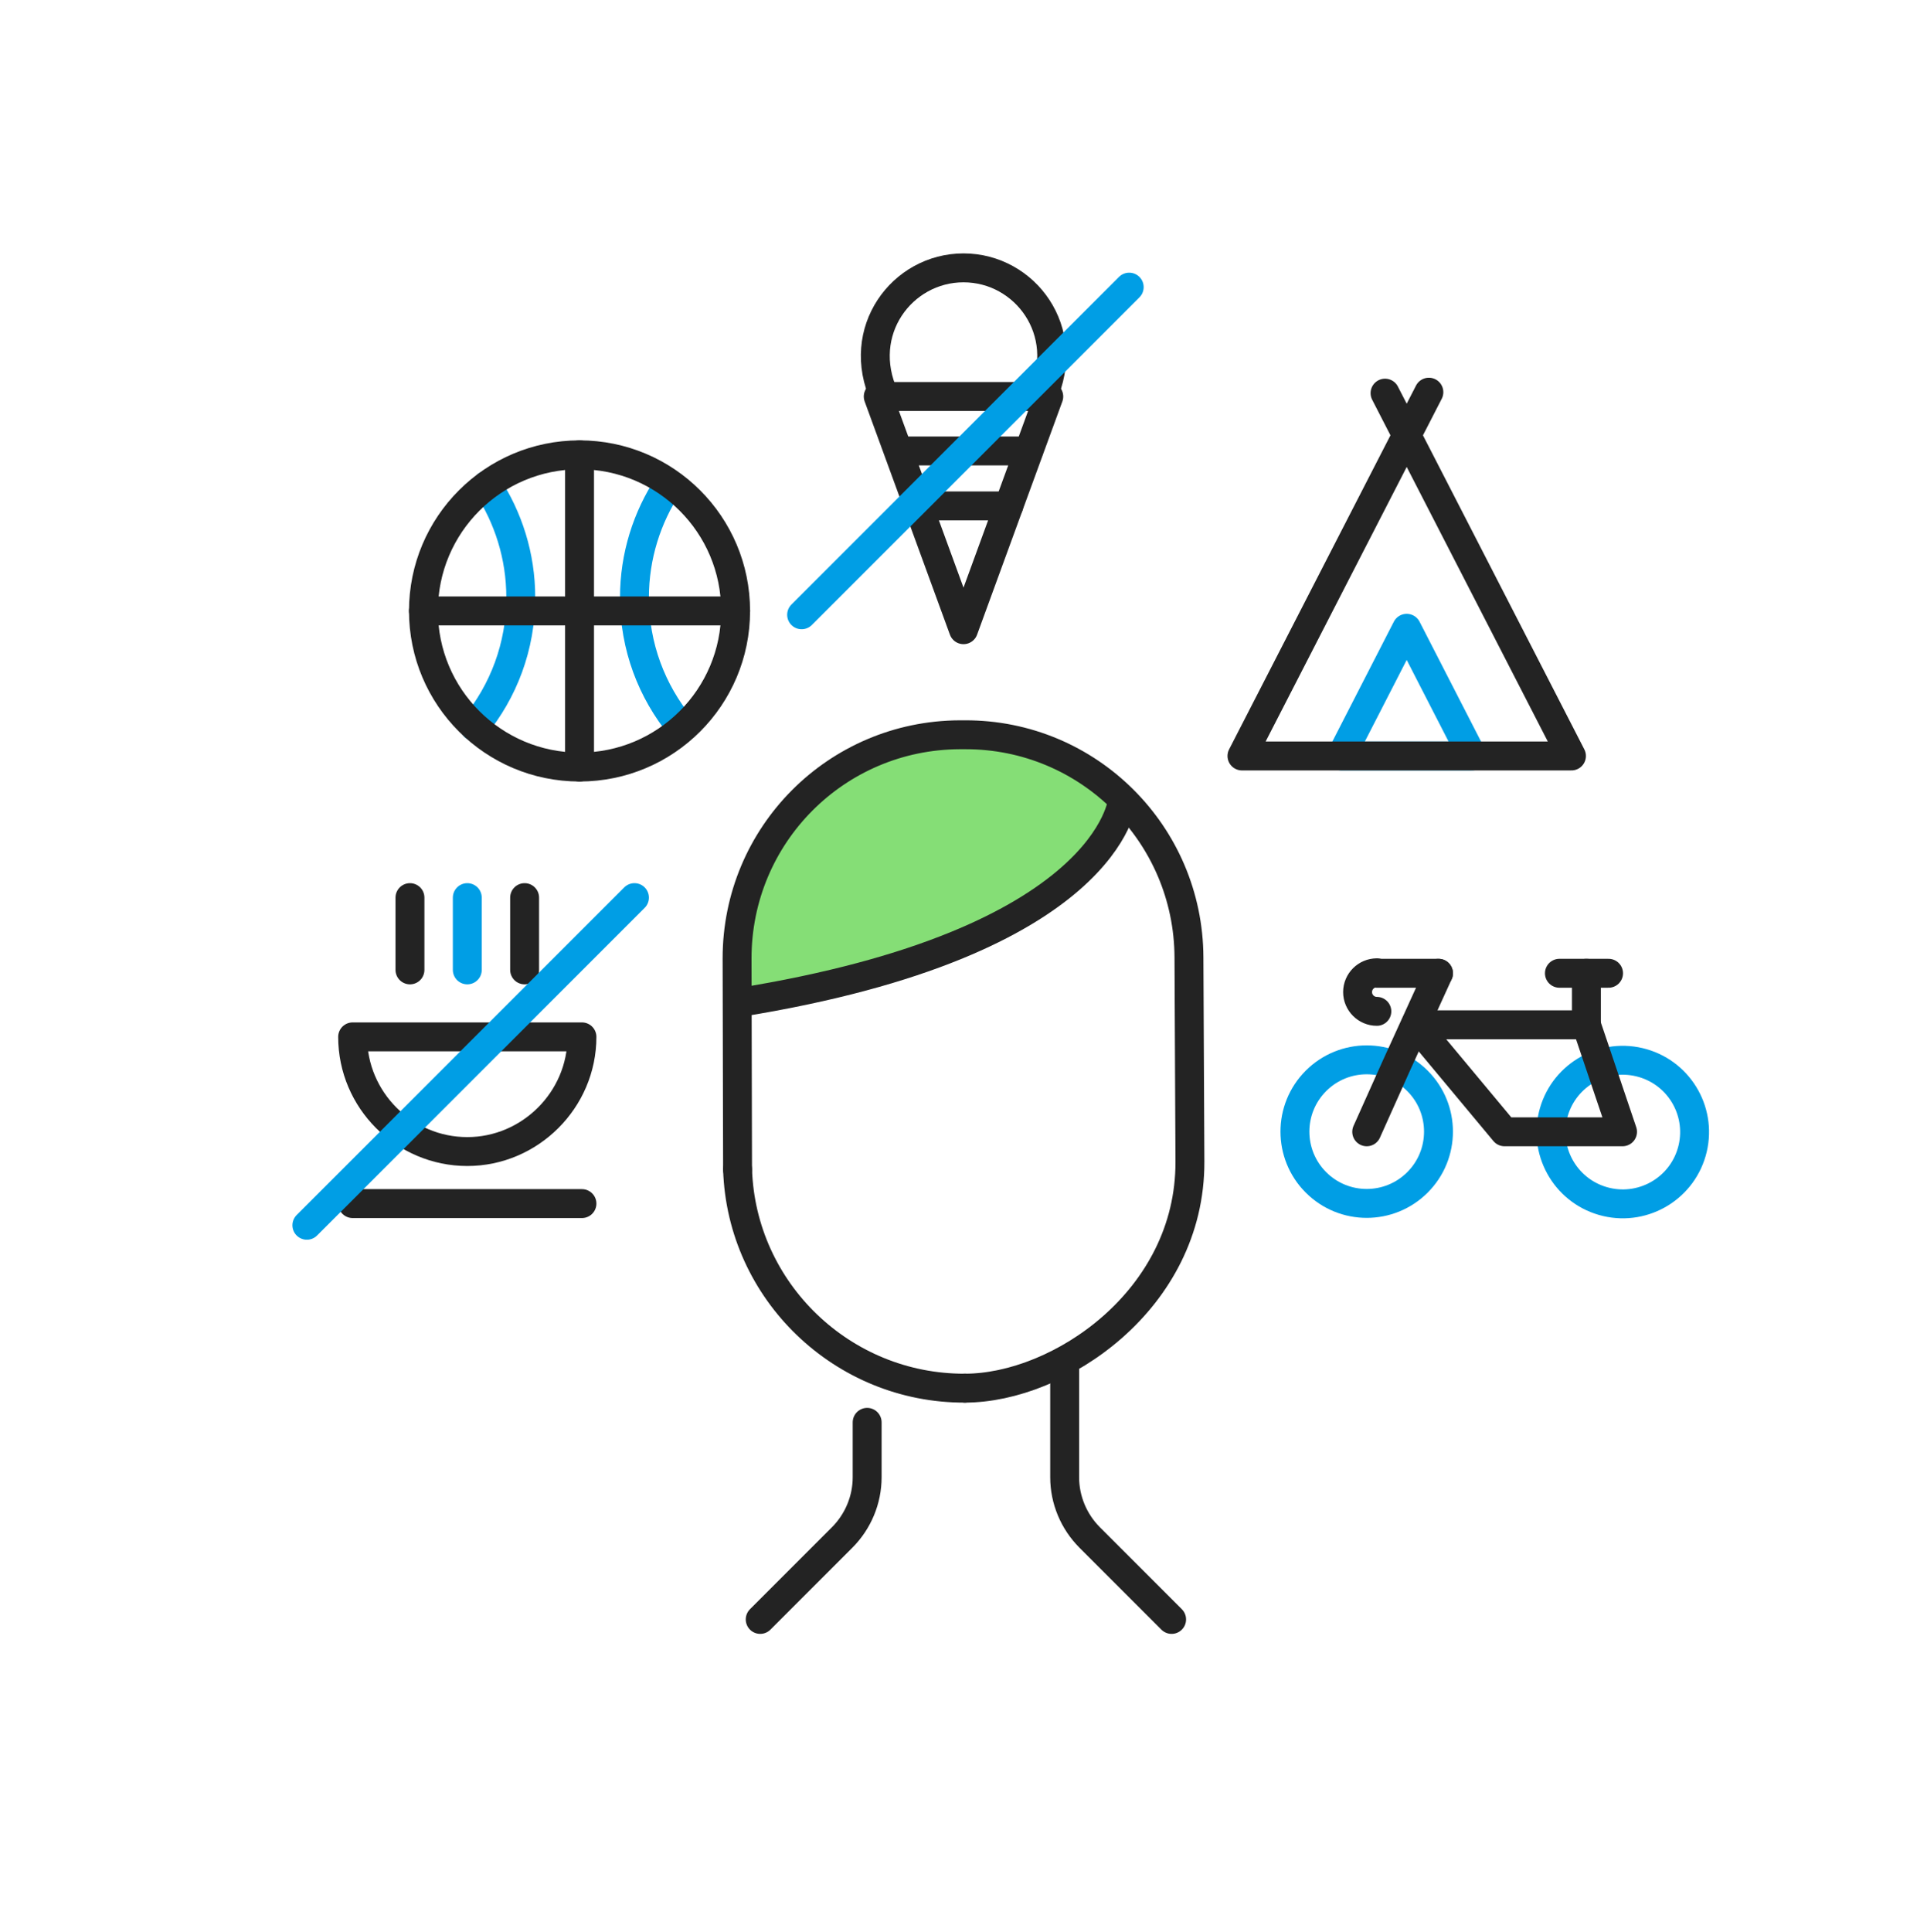 <svg width="400" height="401" viewBox="0 0 400 401" fill="none" xmlns="http://www.w3.org/2000/svg">
<path d="M101.1 100.689C105.5 107.389 108.1 115.389 108.1 123.989C108.1 134.189 104.5 143.489 98.5 150.789" stroke="#009EE5" stroke-width="6" stroke-miterlimit="10" stroke-linecap="round" stroke-linejoin="round"/>
<path d="M138.699 100.689C134.299 107.389 131.699 115.389 131.699 123.989C131.699 134.189 135.299 143.489 141.299 150.789" stroke="#009EE5" stroke-width="6" stroke-miterlimit="10" stroke-linecap="round" stroke-linejoin="round"/>
<path d="M291.998 130.391L278.398 156.891H305.598L291.998 130.391Z" stroke="#009EE5" stroke-width="6" stroke-miterlimit="10" stroke-linecap="round" stroke-linejoin="round"/>
<path d="M153.5 199.389C153.5 173.689 174.3 152.789 200.1 152.689H200.3C211.9 152.689 223 156.989 231.6 164.689L233.3 166.189L232.5 168.389C231.2 171.989 227.5 179.089 216.4 186.689C203 195.789 183.2 202.689 157.6 207.189L153.6 207.889L153.5 199.389Z" fill="#85DE76"/>
<path d="M200.302 288.091C174.902 288.191 153.902 267.991 153.102 242.691" stroke="#232323" stroke-width="6" stroke-miterlimit="10" stroke-linecap="round" stroke-linejoin="round"/>
<path d="M153.1 242.691L153 198.891C153 173.291 173.6 152.591 199.2 152.491H200.3C225.9 152.391 246.7 173.091 246.8 198.691L247 241.091C247.1 269.791 219.8 288.091 200.3 288.091" stroke="#232323" stroke-width="6" stroke-miterlimit="10" stroke-linecap="round" stroke-linejoin="round"/>
<path d="M232.999 166.09C232.999 166.09 230.499 195.69 153.199 208.09" stroke="#232323" stroke-width="6" stroke-miterlimit="10" stroke-linecap="round" stroke-linejoin="round"/>
<path d="M221 283.59V306.59C221 311.29 222.9 315.79 226.2 319.09L243.2 336.09" stroke="#232323" stroke-width="6" stroke-miterlimit="10" stroke-linecap="round" stroke-linejoin="round"/>
<path d="M180.001 295.189V306.589C180.001 311.289 178.101 315.789 174.801 319.089L157.801 336.089" stroke="#232323" stroke-width="6" stroke-miterlimit="10" stroke-linecap="round" stroke-linejoin="round"/>
<path d="M152.698 126.791C152.698 144.691 138.198 159.191 120.298 159.191C102.398 159.191 87.898 144.691 87.898 126.791C87.898 108.891 102.398 94.391 120.298 94.391C138.198 94.391 152.698 108.891 152.698 126.791Z" stroke="#232323" stroke-width="6" stroke-miterlimit="10" stroke-linecap="round" stroke-linejoin="round"/>
<path d="M96.999 215.189H120.799C120.799 228.289 109.999 238.989 96.999 238.989C83.899 238.989 73.199 228.289 73.199 215.189H96.999Z" stroke="#232323" stroke-width="6" stroke-miterlimit="10" stroke-linecap="round" stroke-linejoin="round"/>
<path d="M73.199 249.789H120.799" stroke="#232323" stroke-width="6" stroke-miterlimit="10" stroke-linecap="round" stroke-linejoin="round"/>
<path d="M85.098 201.289V186.289" stroke="#232323" stroke-width="6" stroke-miterlimit="10" stroke-linecap="round" stroke-linejoin="round"/>
<path d="M97 201.289V186.289" stroke="#009EE5" stroke-width="6" stroke-miterlimit="10" stroke-linecap="round" stroke-linejoin="round"/>
<path d="M108.898 201.289V186.289" stroke="#232323" stroke-width="6" stroke-miterlimit="10" stroke-linecap="round" stroke-linejoin="round"/>
<path d="M120.301 94.391V159.191" stroke="#232323" stroke-width="6" stroke-miterlimit="10" stroke-linecap="round" stroke-linejoin="round"/>
<path d="M87.898 126.789H152.698" stroke="#232323" stroke-width="6" stroke-miterlimit="10" stroke-linecap="round" stroke-linejoin="round"/>
<path d="M296.601 81.391L257.801 156.891H326.201L287.501 81.591" stroke="#232323" stroke-width="6" stroke-miterlimit="10" stroke-linecap="round" stroke-linejoin="round"/>
<path d="M200.001 130.689L217.701 82.289H182.301L200.001 130.689Z" stroke="#232323" stroke-width="6" stroke-miterlimit="10" stroke-linecap="round" stroke-linejoin="round"/>
<path d="M183.601 82.29C177.401 68.79 187.201 55.59 200.001 55.59C212.801 55.59 222.601 68.79 216.401 82.29" stroke="#232323" stroke-width="6" stroke-miterlimit="10" stroke-linecap="round" stroke-linejoin="round"/>
<path d="M187.301 93.59H213.501" stroke="#232323" stroke-width="6" stroke-miterlimit="10" stroke-linecap="round" stroke-linejoin="round"/>
<path d="M209.398 104.99H190.898" stroke="#232323" stroke-width="6" stroke-miterlimit="10" stroke-linecap="round" stroke-linejoin="round"/>
<path d="M294.232 245.389C300.051 239.571 300.051 230.136 294.232 224.318C288.414 218.499 278.98 218.499 273.161 224.318C267.342 230.136 267.342 239.571 273.161 245.389C278.98 251.208 288.414 251.208 294.232 245.389Z" stroke="#009EE5" stroke-width="6" stroke-miterlimit="10" stroke-linecap="round" stroke-linejoin="round"/>
<path d="M351.355 238.369C353.246 230.36 348.287 222.335 340.278 220.444C332.27 218.553 324.245 223.512 322.354 231.521C320.463 239.529 325.422 247.554 333.43 249.446C341.439 251.337 349.464 246.377 351.355 238.369Z" stroke="#009EE5" stroke-width="6" stroke-miterlimit="10" stroke-linecap="round" stroke-linejoin="round"/>
<path d="M293.801 212.689H329.301L336.801 234.889H312.301L293.801 212.689Z" stroke="#232323" stroke-width="6" stroke-miterlimit="10" stroke-linecap="round" stroke-linejoin="round"/>
<path d="M283.699 234.89L289.799 221.29L298.599 201.99" stroke="#232323" stroke-width="6" stroke-miterlimit="10" stroke-linecap="round" stroke-linejoin="round"/>
<path d="M329.301 212.69V201.99" stroke="#232323" stroke-width="6" stroke-miterlimit="10" stroke-linecap="round" stroke-linejoin="round"/>
<path d="M323.699 201.99H333.899" stroke="#232323" stroke-width="6" stroke-miterlimit="10" stroke-linecap="round" stroke-linejoin="round"/>
<path d="M298.601 201.99H285.801" stroke="#232323" stroke-width="6" stroke-miterlimit="10" stroke-linecap="round" stroke-linejoin="round"/>
<path d="M285.801 209.891C283.601 209.891 281.801 208.091 281.801 205.891C281.801 203.691 283.601 201.891 285.801 201.891" stroke="#232323" stroke-width="6" stroke-miterlimit="10" stroke-linecap="round" stroke-linejoin="round"/>
<path d="M131.699 186.289L63.699 254.289" stroke="#009EE5" stroke-width="6" stroke-miterlimit="10" stroke-linecap="round" stroke-linejoin="round"/>
<path d="M234.398 59.59L166.398 127.59" stroke="#009EE5" stroke-width="6" stroke-miterlimit="10" stroke-linecap="round" stroke-linejoin="round"/>
</svg>
